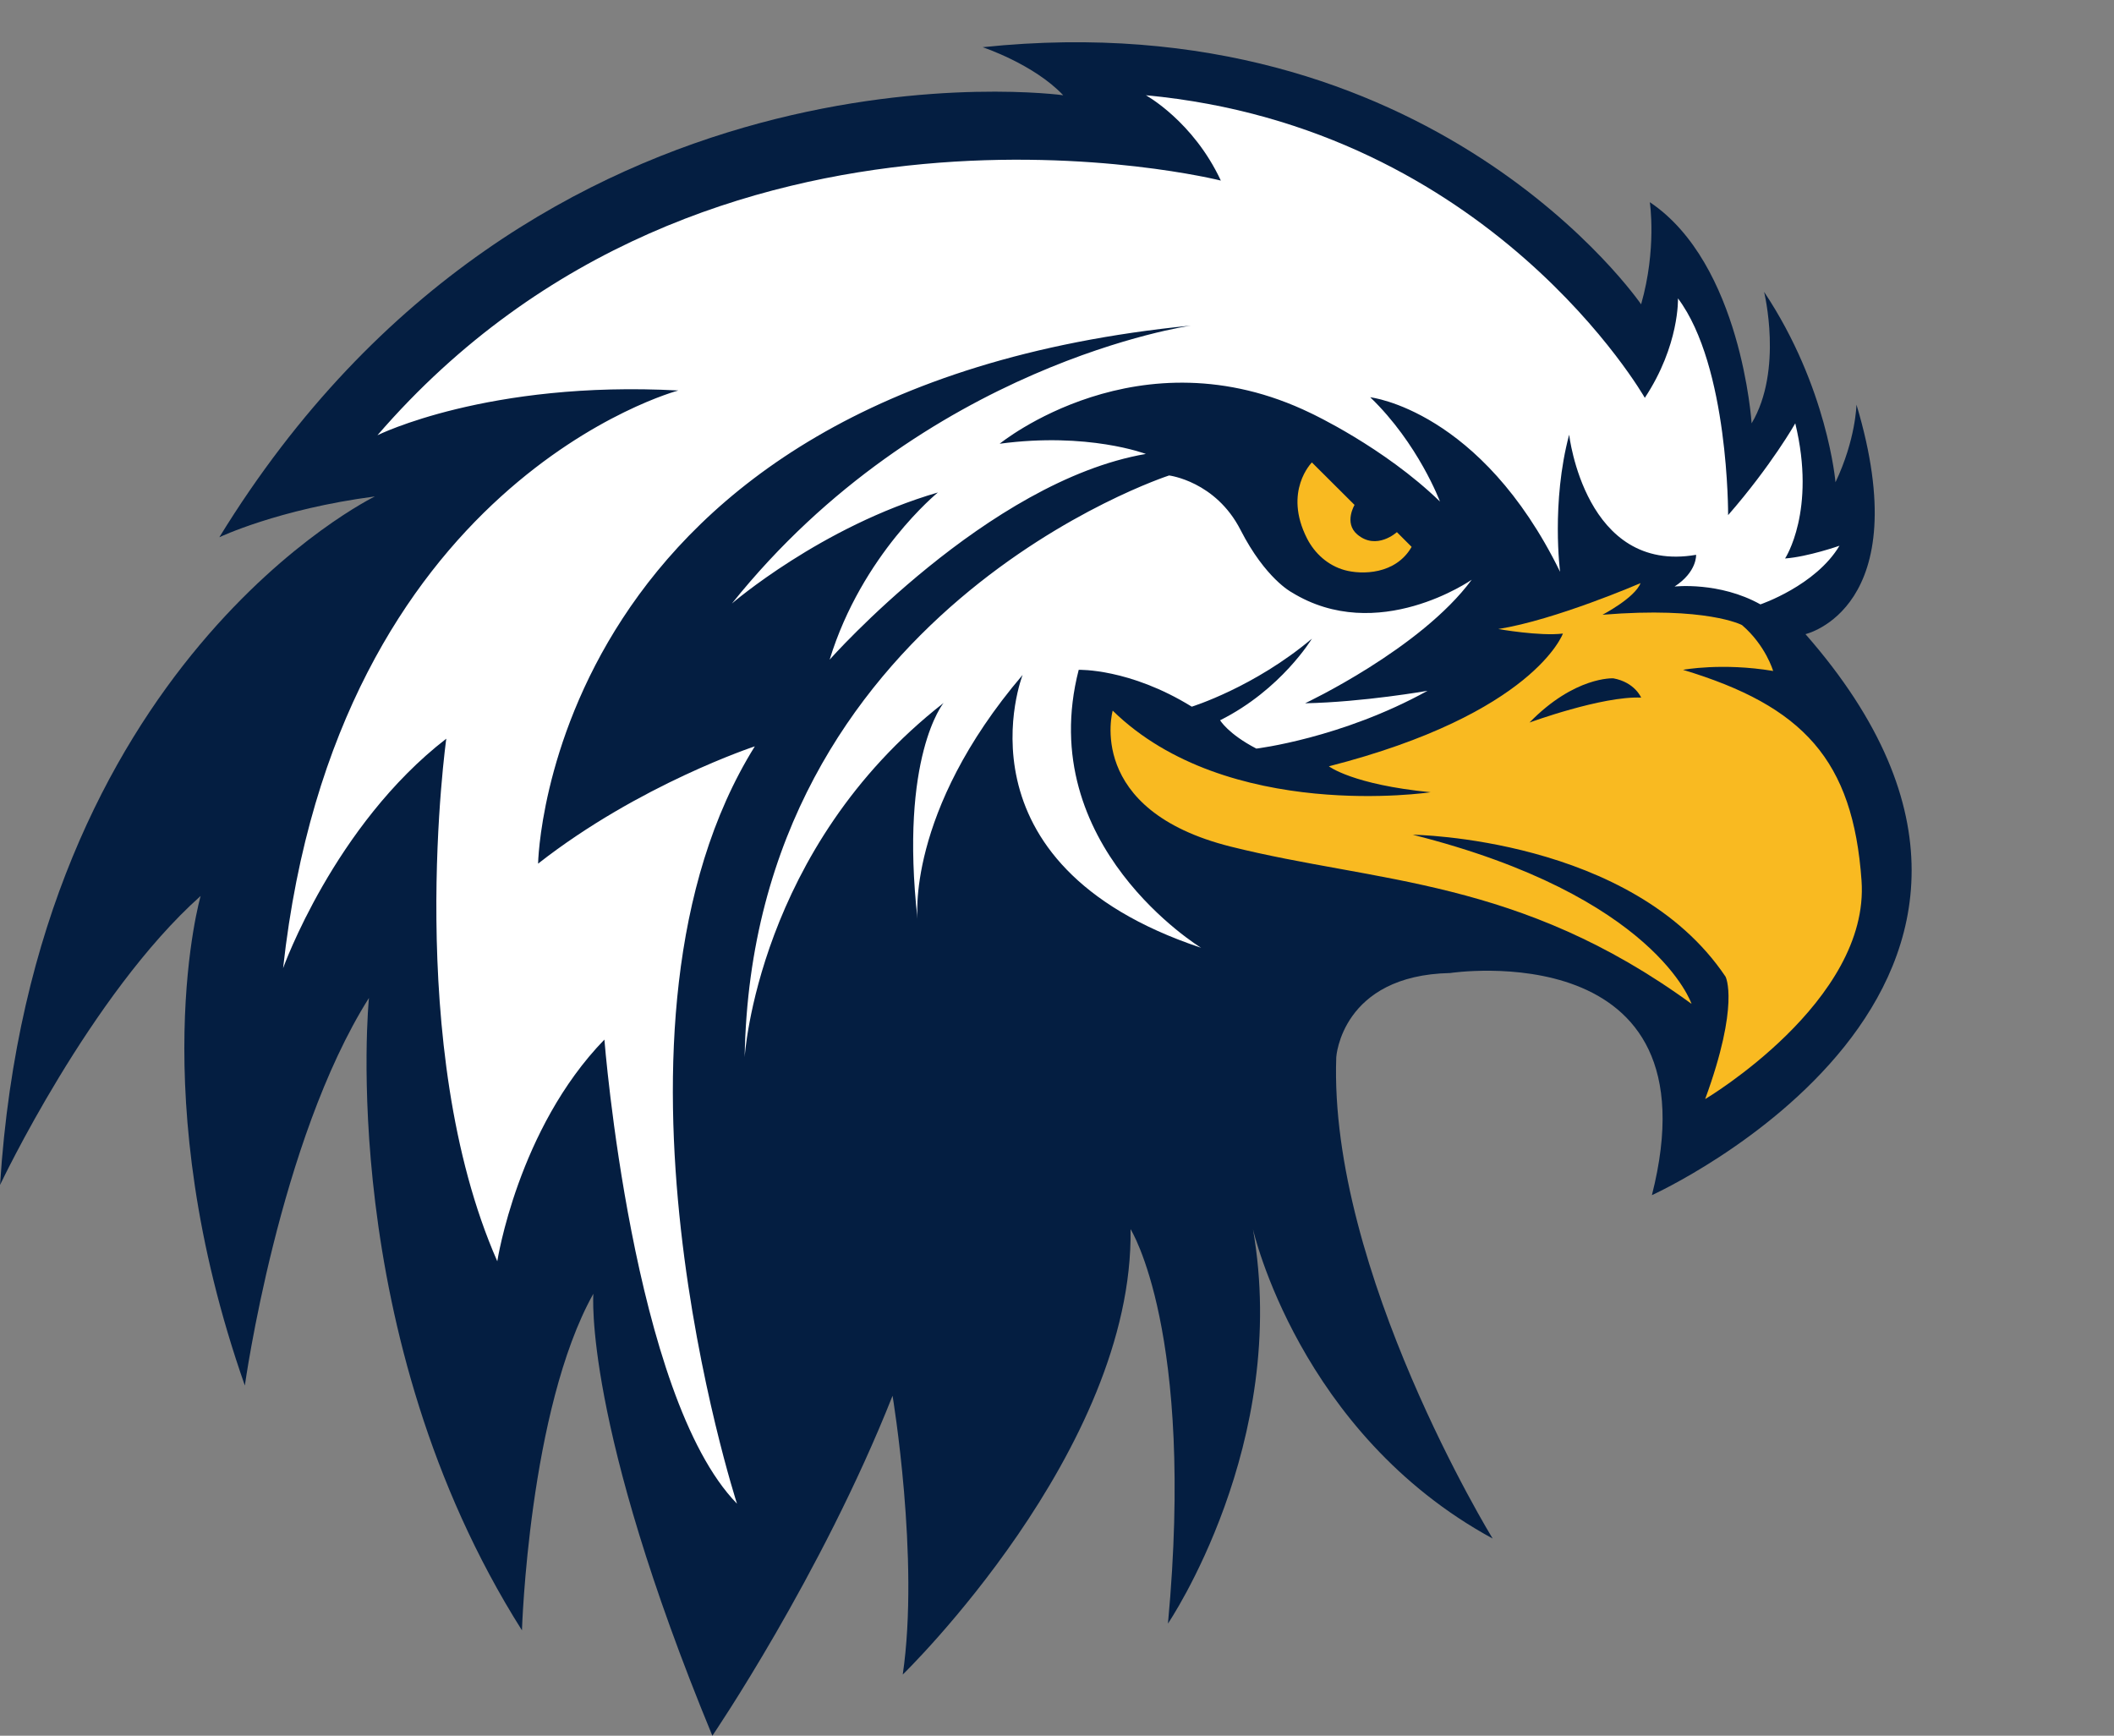 <?xml version="1.0" encoding="UTF-8"?><svg xmlns="http://www.w3.org/2000/svg" xmlns:xlink="http://www.w3.org/1999/xlink" height="1389.0" preserveAspectRatio="xMidYMid meet" version="1.0" viewBox="235.1 288.6 1691.7 1389.0" width="1691.7" zoomAndPan="magnify"><rect x="235.1" y="288.6" width="1691.7" height="1389.0" fill="#808080" stroke="none"/><g><g id="change1_1"><path d="M1679.9,796.06c0,0,89.79-20.41,40.81-183.66c0,0-0.45,27.66-16.78,62.13c0,0-6.35-76.18-57.14-152.37 c0,0,15.42,62.58-9.98,105.21c0,0-8.16-127.88-81.47-176.98c0,0,5.74,37.31-6.96,81.75c0,0-166.42-243.51-526.93-205.77 c0,0,40.96,13.55,64.47,38.44c0,0-422.26-58.5-675.29,353.71c0,0,46.93-22.45,124.48-32.65c0,0-273.44,132.64-299.97,550.97 c0,0,72.1-152.37,160.53-231.27c0,0-46.25,159.17,35.37,391.8c0,0,27.21-195.9,99.31-310.17c0,0-27.21,269.36,122.44,506.07 c0,0,5.44-176.85,57.14-269.36c0,0-8.16,103.39,95.23,353.71c0,0,87.07-127.88,144.2-272.08c0,0,21.77,130.6,8.16,223.11 c0,0,185.02-179.57,182.3-356.43c0,0,51.7,81.62,29.93,315.62c0,0,97.95-144.2,68.02-315.62c0,0,36.73,163.25,191.82,247.6 c0,0-131.28-214.04-125.16-385.22c0,0,4.08-65.53,91.15-67.34c0,0,214.95-32.65,161.44,177.76 C1557.01,1245,1926.81,1077.67,1679.9,796.06z" fill="#041e41"/></g><g id="change2_1"><path d="M1575.15,757.97c18.14-11.79,17.23-25.39,17.23-25.39c-88.88,15.42-101.58-96.14-101.58-96.14 c-14.51,54.42-7.26,109.74-7.26,109.74c-63.49-129.69-151.91-139.67-151.91-139.67c38.55,37.18,55.78,83.44,55.78,83.44 c-44.89-43.53-103.39-70.74-103.39-70.74c-137.4-66.66-248.96,24.49-248.96,24.49c70.74-9.52,117,8.16,117,8.16 c-126.52,21.77-253.04,164.61-253.04,164.61c25.85-84.35,86.61-133.77,86.61-133.77c-93.42,27.21-164.84,88.88-164.84,88.88 c153.86-192.17,367.31-222.43,367.31-222.43c-516.28,51.02-522.4,430.57-522.4,430.57c81.03-63.47,173.45-93.87,173.45-93.87 c-138.76,222.43-14.28,606.07-14.28,606.07c-83.67-85.71-106.11-371.39-106.11-371.39c-69.38,71.42-85.71,177.39-85.71,177.39 c-75.5-171.56-40.81-418.19-40.81-418.19c-89.79,69.38-130.6,183.66-130.6,183.66c42.85-389.76,316.3-462.31,316.3-462.31 c-152.37-8.16-240.79,35.82-240.79,35.82c265.28-307.05,674.91-203.8,674.91-203.8c-22.15-47.51-60-68.29-60-68.29 c276.16,25.85,399.28,242.15,399.28,242.15c27.89-42.17,26.53-79.58,26.53-79.58c40.81,54.42,40.13,173.45,40.13,173.45 c34.69-39.79,53.74-73.46,53.74-73.46c17.01,70.06-8.16,108.15-8.16,108.15c18.37-1.36,43.53-10.2,43.53-10.2 c-19.05,31.97-63.26,46.93-63.26,46.93C1610.97,753.89,1575.15,757.97,1575.15,757.97z M1170.65,669.09 c0,0-333.53,108.15-339.65,465.49c0,0,10.2-167.1,159.17-283.42c0,0-35.45,42.85-20.78,173.45c0,0-9.83-85.71,84.04-195.9 c0,0-59.18,151.01,142.84,218.35c0,0-134.17-81.62-97.95-222.43c0,0,40.59-1.36,90.47,29.48c0,0,49.88-15.42,96.14-54.42 c0,0-24.49,40.81-73.46,65.3c0,0,6.35,10.88,29.02,22.67c0,0,68.02-8.16,136.95-46.25c0,0-51.44,9.07-97.95,9.98 c0,0,92.51-43.53,133.32-98.86c0,0-75.28,52.6-144.2,9.98c0,0-20.86-10.88-40.81-49.88 C1207.83,673.62,1170.65,669.09,1170.65,669.09z" fill="#fff"/></g><g id="change3_1"><path d="M1319.06,692.67c0,0-8.64,14.39,2.14,23.58c15.42,13.15,31.74-1.81,31.74-1.81l11.79,11.79 c-12.7,22.22-39.93,22.45-53.79,18.55c-13.09-3.69-23.74-13.16-29.91-25.29c-19.24-37.8,3.89-60.83,3.89-60.83L1319.06,692.67z M1599.63,1168.13c27.89-76.18,16.32-97.95,16.32-97.95c-74.82-111.55-250.32-113.59-250.32-113.59 c194.54,48.97,223.11,135.36,223.11,135.36c-138.08-100.67-251.68-96.59-368.67-125.84c-117-29.25-94.55-108.83-94.55-108.83 c91.83,89.79,254.4,65.3,254.4,65.3c-62.58-6.12-81.4-20.75-81.4-20.75c164.16-42.06,187.28-106.23,187.28-106.23 c-18.59,2.27-51.7-3.63-51.7-3.63c45.8-7.26,113.82-36.73,113.82-36.73c-4.53,11.79-30.44,25.31-30.44,25.31 c83.44-6.8,111.61,8.25,111.61,8.25c19.05,16.33,24.94,36.73,24.94,36.73c-40.81-6.8-72.1-0.91-72.1-0.91 c96.14,29.02,136.04,72.1,142.84,168.69C1731.59,1089.91,1599.63,1168.13,1599.63,1168.13z M1548.39,846.85 c0,0-4.99-12.24-22.22-15.42c0,0-30.84-1.81-67.11,35.37C1459.06,866.8,1517.1,845.49,1548.39,846.85z" fill="#f9ba21"/></g></g></svg>